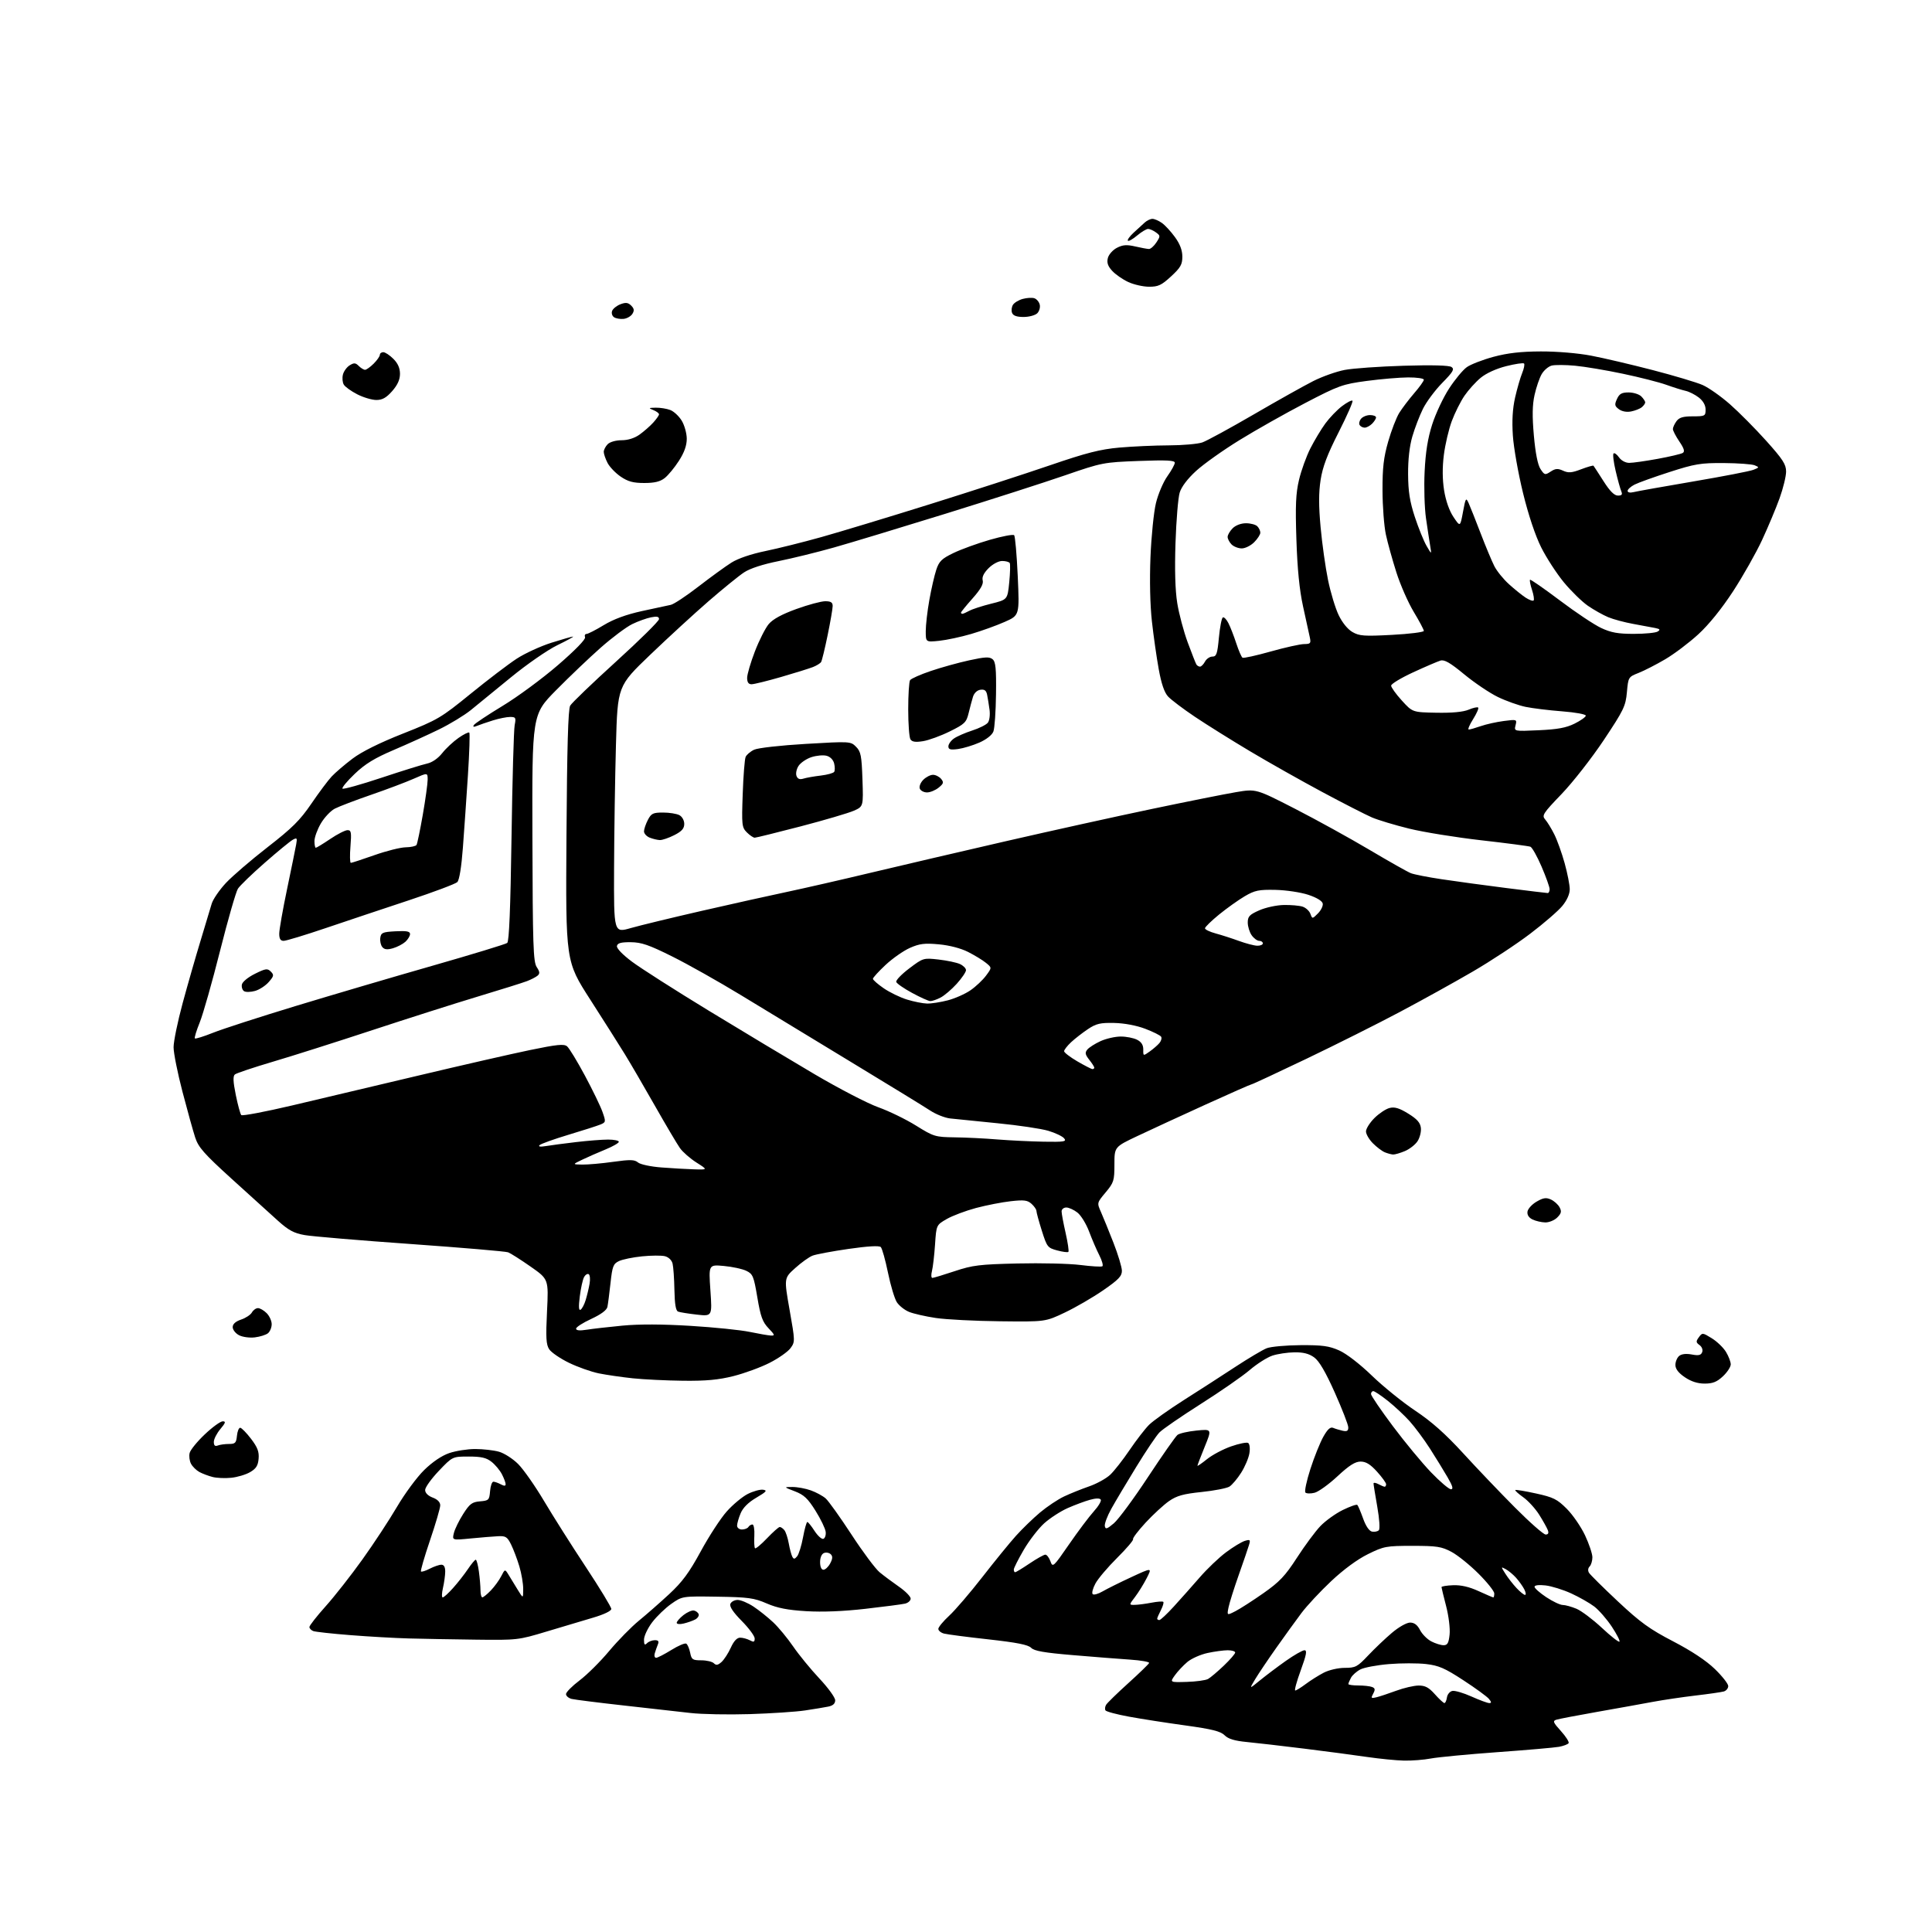 <?xml version="1.0" encoding="UTF-8" standalone="no"?>
<svg 
  version="1.1" 
  xmlns="http://www.w3.org/2000/svg" 
  xmlns:xlink="http://www.w3.org/1999/xlink" 
  xmlns:svg="http://www.w3.org/2000/svg"
  xmlns:rdf="http://www.w3.org/1999/02/22-rdf-syntax-ns#"
  xmlns:cc="http://creativecommons.org/ns#"
  xmlns:dc="http://purl.org/dc/elements/1.1/"
  viewBox="0 0 768 768"
  width="768"
  height="768"
>
<style>svg {background-color: white; }</style>"
<path stroke="none" fill="black" fill-rule="evenodd" d="M558.11,699.87C555.03,699.80 548.45,699.15 543.50,698.43C538.55,697.70 527.30,696.21 518.50,695.12C509.70,694.03 499.42,692.84 495.66,692.48C490.74,692.01 488.25,691.25 486.80,689.80C485.21,688.21 481.84,687.36 471.13,685.88C463.64,684.85 453.56,683.28 448.74,682.39C443.93,681.51 439.74,680.39 439.44,679.90C439.14,679.42 439.25,678.41 439.70,677.68C440.14,676.94 444.10,673.08 448.50,669.10C452.90,665.12 456.63,661.50 456.79,661.06C456.95,660.62 453.57,660.02 449.29,659.73C445.01,659.44 434.75,658.64 426.50,657.94C415.07,656.98 411.12,656.29 409.89,655.03C408.70,653.81 404.21,652.93 392.89,651.67C384.42,650.74 376.49,649.70 375.25,649.37C374.01,649.04 373.00,648.20 373.00,647.51C373.00,646.82 374.95,644.46 377.32,642.27C379.70,640.08 385.63,633.16 390.51,626.89C395.38,620.63 401.39,613.25 403.87,610.50C406.34,607.75 410.65,603.58 413.43,601.24C416.22,598.90 420.52,596.03 423.00,594.86C425.48,593.69 429.96,591.89 432.97,590.85C435.97,589.81 439.74,587.73 441.33,586.23C442.92,584.73 446.39,580.30 449.04,576.39C451.70,572.48 455.17,567.98 456.77,566.39C458.36,564.80 464.58,560.38 470.58,556.56C476.59,552.75 485.80,546.81 491.05,543.36C496.30,539.92 501.92,536.58 503.55,535.94C505.17,535.31 511.23,534.76 517.00,534.72C525.69,534.67 528.34,535.04 532.37,536.83C535.24,538.11 540.56,542.21 545.37,546.86C549.84,551.18 557.60,557.45 562.62,560.80C569.10,565.12 574.58,569.99 581.62,577.68C587.05,583.62 596.31,593.33 602.20,599.24C608.08,605.16 613.58,610.00 614.42,610.00C615.45,610.00 615.73,609.44 615.28,608.25C614.91,607.29 613.36,604.52 611.84,602.10C610.31,599.68 607.47,596.57 605.53,595.19C603.58,593.81 602.15,592.51 602.35,592.31C602.55,592.11 606.26,592.73 610.59,593.68C617.48,595.19 619.00,595.95 622.79,599.74C625.17,602.11 628.44,606.86 630.06,610.28C631.67,613.70 633.00,617.65 633.00,619.05C633.00,620.45 632.50,622.10 631.90,622.70C631.24,623.36 631.14,624.37 631.65,625.21C632.12,625.98 637.30,631.11 643.17,636.61C652.05,644.93 655.74,647.60 665.11,652.47C672.42,656.27 678.24,660.12 681.69,663.47C684.61,666.30 687.00,669.34 687.00,670.24C687.00,671.13 686.21,672.10 685.25,672.38C684.29,672.66 679.23,673.39 674.00,674.00C668.77,674.62 661.12,675.75 657.00,676.52C652.88,677.29 642.98,679.08 635.00,680.48C627.02,681.89 619.69,683.29 618.71,683.60C617.14,684.09 617.37,684.67 620.49,688.12C622.46,690.30 623.83,692.46 623.55,692.93C623.26,693.39 621.55,694.04 619.76,694.38C617.97,694.71 606.94,695.67 595.26,696.51C583.58,697.36 571.70,698.49 568.87,699.02C566.04,699.56 561.20,699.94 558.11,699.87zM298.00,681.39C289.48,681.65 278.90,681.45 274.50,680.94C270.10,680.42 258.18,679.08 248.00,677.96C237.82,676.83 228.49,675.65 227.25,675.35C226.01,675.04 225.00,674.17 225.00,673.42C225.00,672.68 227.43,670.23 230.39,667.99C233.36,665.75 238.65,660.50 242.14,656.32C245.64,652.14 250.94,646.73 253.92,644.29C256.90,641.86 262.34,637.09 266.01,633.69C271.24,628.84 273.96,625.15 278.59,616.63C281.84,610.65 286.47,603.54 288.89,600.83C291.30,598.12 295.05,595.00 297.21,593.89C299.38,592.79 302.13,592.02 303.33,592.19C305.13,592.45 304.67,592.99 300.66,595.35C297.47,597.22 295.34,599.34 294.41,601.56C293.63,603.42 293.00,605.63 293.00,606.47C293.00,607.32 293.86,608.00 294.94,608.00C296.01,608.00 297.16,607.55 297.50,607.00C297.84,606.45 298.56,606.00 299.11,606.00C299.65,606.00 299.99,608.02 299.86,610.48C299.73,612.95 299.85,615.19 300.13,615.46C300.41,615.74 302.56,613.95 304.91,611.48C307.26,609.02 309.53,607.00 309.97,607.00C310.40,607.00 311.22,607.56 311.79,608.25C312.36,608.94 313.14,611.30 313.54,613.50C313.93,615.70 314.57,618.09 314.95,618.81C315.52,619.87 315.88,619.84 316.87,618.66C317.54,617.85 318.60,614.45 319.22,611.10C319.84,607.74 320.61,605.01 320.93,605.01C321.24,605.02 322.54,606.62 323.80,608.58C325.07,610.53 326.64,611.94 327.30,611.71C327.96,611.47 328.38,610.22 328.22,608.92C328.07,607.63 326.25,603.86 324.18,600.55C321.12,595.66 319.58,594.21 315.96,592.82C311.50,591.11 311.50,591.11 315.00,591.10C316.93,591.09 320.22,591.70 322.32,592.45C324.42,593.20 327.07,594.64 328.22,595.65C329.37,596.67 333.98,603.13 338.48,610.01C342.97,616.90 348.01,623.65 349.67,625.01C351.33,626.38 354.78,628.95 357.34,630.73C359.90,632.51 362.00,634.63 362.00,635.46C362.00,636.29 360.99,637.19 359.75,637.47C358.51,637.76 351.43,638.68 344.00,639.53C335.29,640.53 326.95,640.86 320.50,640.47C313.07,640.02 309.03,639.23 304.80,637.40C299.75,635.21 297.48,634.90 285.15,634.71C271.21,634.50 271.21,634.50 266.89,637.53C264.51,639.19 261.09,642.49 259.28,644.85C257.48,647.22 256.00,650.34 256.00,651.78C256.00,653.82 256.27,654.13 257.20,653.20C257.86,652.54 259.26,652.00 260.31,652.00C261.73,652.00 262.03,652.44 261.49,653.75C261.10,654.71 260.55,656.29 260.27,657.25C259.99,658.21 260.24,659.00 260.82,659.00C261.39,659.00 264.11,657.60 266.86,655.90C269.61,654.19 272.28,653.05 272.80,653.38C273.32,653.70 274.01,655.32 274.35,656.98C274.89,659.71 275.32,660.00 278.77,660.00C280.88,660.00 283.13,660.53 283.78,661.18C284.68,662.08 285.39,661.95 286.84,660.65C287.87,659.71 289.53,657.15 290.51,654.97C291.70,652.35 292.95,651.00 294.22,651.00C295.27,651.00 297.00,651.47 298.07,652.04C299.64,652.88 300.00,652.74 300.00,651.32C300.00,650.35 297.69,647.22 294.86,644.36C291.45,640.91 289.93,638.63 290.33,637.58C290.66,636.71 291.97,636.00 293.24,636.00C294.50,636.00 297.33,637.19 299.52,638.64C301.71,640.08 305.23,642.90 307.35,644.89C309.46,646.87 313.04,651.20 315.30,654.50C317.56,657.80 322.24,663.52 325.70,667.21C329.17,670.90 332.00,674.80 332.00,675.88C332.00,677.22 331.12,678.02 329.25,678.40C327.74,678.71 323.57,679.40 320.00,679.93C316.43,680.47 306.52,681.12 298.00,681.39zM574.18,676.99C574.55,677.00 575.00,675.99 575.18,674.76C575.36,673.53 576.33,672.36 577.35,672.17C578.37,671.97 581.80,672.98 584.97,674.41C588.15,675.83 591.31,677.00 592.00,677.00C592.94,677.00 592.91,676.60 591.87,675.33C591.12,674.42 586.55,671.08 581.71,667.93C574.36,663.12 571.94,662.07 566.86,661.48C563.53,661.10 556.91,661.10 552.15,661.50C547.39,661.89 542.28,662.85 540.78,663.62C539.28,664.39 537.60,665.89 537.03,666.94C536.46,668.00 536.00,669.12 536.00,669.43C536.00,669.75 537.76,670.00 539.92,670.00C542.07,670.00 544.54,670.27 545.40,670.60C546.64,671.08 546.74,671.62 545.87,673.24C544.89,675.07 545.02,675.22 547.14,674.70C548.44,674.39 551.98,673.21 555.00,672.10C558.02,670.98 562.03,670.05 563.89,670.03C566.53,670.01 567.97,670.78 570.39,673.49C572.10,675.42 573.81,676.99 574.18,676.99zM514.88,672.00C515.28,672.00 517.16,670.84 519.06,669.42C520.95,668.00 524.17,665.98 526.21,664.92C528.31,663.84 531.94,663.00 534.56,663.00C538.82,663.00 539.58,662.60 543.85,658.08C546.41,655.37 550.66,651.32 553.31,649.08C556.04,646.76 559.17,645.00 560.54,645.00C562.20,645.00 563.43,645.92 564.49,647.98C565.34,649.62 567.35,651.65 568.97,652.48C570.58,653.32 572.78,654.00 573.85,654.00C575.40,654.00 575.88,653.14 576.24,649.75C576.49,647.38 575.88,642.41 574.87,638.50C573.87,634.65 573.04,631.24 573.02,630.91C573.01,630.59 575.08,630.25 577.63,630.15C580.75,630.03 584.05,630.79 587.75,632.49C590.77,633.87 593.41,635.00 593.62,635.00C593.83,635.00 594.00,634.28 594.00,633.41C594.00,632.53 591.18,628.99 587.73,625.55C584.28,622.10 579.44,618.20 576.98,616.89C573.04,614.79 571.17,614.50 561.48,614.50C551.05,614.50 550.12,614.67 543.77,617.80C539.60,619.85 534.09,623.90 529.19,628.51C524.85,632.59 519.52,638.30 517.34,641.21C515.16,644.12 510.67,650.33 507.37,655.00C504.07,659.67 500.28,665.30 498.96,667.50C496.55,671.50 496.55,671.50 500.82,668.00C503.17,666.08 507.80,662.59 511.11,660.25C514.42,657.91 517.77,656.00 518.55,656.00C519.66,656.00 519.33,657.77 517.06,664.00C515.45,668.40 514.47,672.00 514.88,672.00zM471.76,668.58C475.47,668.47 479.27,667.95 480.22,667.42C481.17,666.89 483.98,664.51 486.47,662.14C488.96,659.76 491.00,657.41 491.00,656.91C491.00,656.41 489.67,656.00 488.05,656.00C486.43,656.00 482.81,656.49 480.02,657.09C477.23,657.69 473.61,659.30 471.98,660.67C470.36,662.04 468.12,664.42 467.02,665.97C465.02,668.78 465.02,668.78 471.76,668.58zM643.76,652.58C644.06,652.28 642.68,649.59 640.70,646.60C638.72,643.62 635.59,640.03 633.76,638.63C631.92,637.23 627.78,634.87 624.56,633.40C621.35,631.93 616.75,630.50 614.36,630.23C611.70,629.93 610.00,630.14 610.00,630.78C610.00,631.35 612.10,633.20 614.67,634.91C617.24,636.61 620.18,638.00 621.20,638.00C622.23,638.00 624.68,638.68 626.66,639.50C628.63,640.33 633.16,643.73 636.73,647.06C640.29,650.40 643.45,652.88 643.76,652.58zM189.19,651.79C180.01,651.68 168.00,651.46 162.50,651.31C157.00,651.16 146.55,650.57 139.27,649.99C131.99,649.42 125.35,648.69 124.52,648.37C123.68,648.05 123.00,647.32 123.00,646.76C123.00,646.19 125.90,642.48 129.46,638.51C133.01,634.55 139.58,626.18 144.06,619.91C148.55,613.65 154.73,604.24 157.80,599.01C160.87,593.78 165.73,587.19 168.61,584.37C171.92,581.13 175.59,578.65 178.60,577.62C181.22,576.73 185.86,576.00 188.93,576.01C191.99,576.01 196.22,576.49 198.31,577.07C200.41,577.65 203.86,579.86 205.97,581.97C208.09,584.09 212.72,590.70 216.26,596.66C219.80,602.62 227.26,614.42 232.85,622.87C238.43,631.32 243.00,638.84 243.00,639.58C243.00,640.38 240.07,641.78 235.75,643.05C231.76,644.23 223.41,646.72 217.19,648.59C206.09,651.94 205.58,652.00 189.19,651.79zM271.75,645.38C270.22,645.75 269.00,645.62 269.00,645.09C269.00,644.57 270.21,643.20 271.68,642.03C273.16,640.87 275.03,640.05 275.85,640.21C276.67,640.37 277.51,641.03 277.73,641.68C277.94,642.33 277.31,643.28 276.31,643.79C275.31,644.31 273.26,645.02 271.75,645.38zM460.85,644.00C461.33,644.00 463.91,641.58 466.60,638.63C469.30,635.68 473.92,630.47 476.88,627.07C479.83,623.66 484.56,619.15 487.38,617.05C490.19,614.95 493.56,612.91 494.85,612.52C496.95,611.88 497.13,612.05 496.50,614.15C496.12,615.44 494.28,620.82 492.41,626.10C490.54,631.39 488.72,637.17 488.36,638.96C487.71,642.20 487.71,642.20 491.10,640.47C492.97,639.51 497.97,636.30 502.22,633.32C508.65,628.81 510.87,626.47 515.57,619.20C518.66,614.42 522.84,608.78 524.85,606.67C526.86,604.57 530.86,601.68 533.75,600.26C536.64,598.84 539.26,597.92 539.56,598.23C539.87,598.54 540.90,600.97 541.86,603.64C542.93,606.65 544.28,608.62 545.40,608.84C546.40,609.03 547.61,608.79 548.10,608.30C548.61,607.79 548.35,603.86 547.49,598.96C546.67,594.31 546.00,590.15 546.00,589.71C546.00,589.28 546.87,589.40 547.93,589.96C549.00,590.53 550.12,591.00 550.43,591.00C550.75,591.00 551.00,590.55 551.00,590.00C551.00,589.45 549.37,587.20 547.38,585.00C544.74,582.08 542.98,581.00 540.86,581.00C538.70,581.00 536.34,582.50 531.67,586.84C528.21,590.06 524.11,593.01 522.55,593.40C520.99,593.79 519.36,593.75 518.92,593.31C518.49,592.86 519.39,588.64 520.91,583.92C522.43,579.21 524.74,573.46 526.04,571.14C527.73,568.13 528.84,567.13 529.95,567.60C530.80,567.96 532.51,568.48 533.75,568.75C535.46,569.12 535.99,568.79 535.96,567.37C535.94,566.34 533.53,560.14 530.61,553.59C526.92,545.34 524.40,541.04 522.41,539.59C520.36,538.10 518.11,537.52 514.52,537.57C511.76,537.61 507.81,538.20 505.74,538.90C503.66,539.60 499.61,542.18 496.74,544.64C493.86,547.10 485.10,553.17 477.28,558.13C469.46,563.10 462.07,568.18 460.87,569.44C459.66,570.69 455.52,576.84 451.68,583.11C447.84,589.37 443.38,596.86 441.77,599.75C440.17,602.63 439.00,605.74 439.18,606.65C439.45,608.02 440.04,607.84 442.77,605.54C444.57,604.02 450.69,595.74 456.35,587.14C462.02,578.54 467.30,571.00 468.08,570.39C468.86,569.78 472.26,569.00 475.63,568.67C481.76,568.06 481.76,568.06 478.88,575.13C477.30,579.02 476.00,582.41 476.00,582.65C476.00,582.89 477.71,581.72 479.80,580.04C481.89,578.36 486.18,576.08 489.35,574.97C492.51,573.86 495.58,573.24 496.16,573.60C496.76,573.97 496.98,575.74 496.66,577.69C496.36,579.58 494.88,583.06 493.38,585.43C491.89,587.79 489.79,590.27 488.73,590.94C487.67,591.60 482.70,592.57 477.68,593.09C470.41,593.84 467.79,594.57 464.73,596.69C462.62,598.15 458.44,602.00 455.43,605.24C452.43,608.49 450.17,611.46 450.41,611.85C450.65,612.24 447.80,615.58 444.08,619.28C440.35,622.98 436.47,627.57 435.45,629.47C434.42,631.37 433.93,633.27 434.36,633.69C434.78,634.12 436.56,633.62 438.31,632.60C440.07,631.58 445.21,629.02 449.75,626.92C457.99,623.10 457.99,623.10 455.85,627.30C454.67,629.61 452.60,632.96 451.24,634.75C448.76,638.00 448.76,638.00 451.13,637.96C452.43,637.93 455.40,637.55 457.72,637.10C460.05,636.65 462.16,636.50 462.43,636.77C462.70,637.03 462.26,638.52 461.46,640.08C460.66,641.63 460.00,643.15 460.00,643.45C460.00,643.75 460.38,644.00 460.85,644.00zM175.99,635.00C176.42,635.00 178.28,633.31 180.13,631.23C181.99,629.16 184.62,625.79 186.00,623.74C187.38,621.69 188.78,620.01 189.11,620.01C189.45,620.00 190.01,622.09 190.36,624.64C190.71,627.19 191.00,630.57 191.00,632.14C191.00,633.71 191.34,634.99 191.75,634.97C192.16,634.96 193.68,633.72 195.12,632.22C196.56,630.73 198.41,628.19 199.23,626.58C200.73,623.66 200.73,623.66 202.21,626.08C203.03,627.41 204.65,630.08 205.83,632.00C207.97,635.50 207.97,635.50 207.98,631.65C207.99,629.54 207.30,625.49 206.45,622.65C205.60,619.82 204.13,615.92 203.18,614.00C201.67,610.93 201.03,610.52 197.98,610.67C196.07,610.76 191.17,611.17 187.11,611.56C179.71,612.29 179.71,612.29 180.43,609.39C180.82,607.80 182.49,604.39 184.14,601.81C186.71,597.78 187.66,597.07 190.82,596.81C194.29,596.52 194.52,596.28 194.81,592.75C194.98,590.69 195.57,589.00 196.13,589.00C196.68,589.00 198.00,589.47 199.07,590.04C200.43,590.76 201.00,590.75 201.00,589.99C201.00,589.39 200.33,587.61 199.52,586.04C198.71,584.46 196.85,582.24 195.39,581.09C193.32,579.46 191.31,579.00 186.30,579.00C179.87,579.00 179.87,579.00 174.44,584.70C171.45,587.84 169.00,591.25 169.00,592.29C169.00,593.46 170.13,594.60 172.00,595.31C173.93,596.03 175.00,597.14 175.00,598.40C175.00,599.48 173.17,605.73 170.94,612.29C168.71,618.85 167.09,624.43 167.35,624.68C167.60,624.94 169.18,624.44 170.86,623.57C172.53,622.71 174.60,622.00 175.45,622.00C176.48,622.00 176.99,622.92 176.98,624.75C176.96,626.26 176.56,629.19 176.08,631.25C175.60,633.31 175.56,635.00 175.99,635.00zM606.22,634.00C606.69,634.00 606.55,632.99 605.91,631.75C605.27,630.51 603.79,628.45 602.63,627.16C601.46,625.87 599.62,624.34 598.54,623.76C596.61,622.72 596.60,622.75 598.42,625.60C599.43,627.20 601.41,629.74 602.82,631.25C604.22,632.76 605.76,634.00 606.22,634.00zM403.54,625.00C403.84,625.00 406.42,623.42 409.28,621.50C412.13,619.58 414.95,618.00 415.54,618.00C416.13,618.00 417.04,619.19 417.56,620.63C418.47,623.19 418.70,622.98 424.98,613.88C428.54,608.72 432.97,602.83 434.81,600.79C436.66,598.75 437.90,596.65 437.57,596.12C437.20,595.52 435.62,595.54 433.29,596.19C431.25,596.75 427.26,598.24 424.42,599.49C421.58,600.75 417.37,603.48 415.07,605.55C412.78,607.63 409.12,612.37 406.95,616.09C404.78,619.81 403.00,623.33 403.00,623.92C403.00,624.52 403.24,625.00 403.54,625.00zM327.33,624.00C328.06,624.00 329.27,622.87 330.01,621.48C331.00,619.63 331.06,618.66 330.25,617.85C329.64,617.24 328.43,617.01 327.57,617.34C326.62,617.70 326.00,619.14 326.00,620.97C326.00,622.83 326.52,624.00 327.33,624.00zM576.76,592.00C577.82,592.00 577.47,590.76 575.44,587.25C573.93,584.64 570.77,579.50 568.43,575.84C566.08,572.18 562.43,567.26 560.33,564.93C558.22,562.59 554.32,558.95 551.66,556.84C549.00,554.73 546.41,553.00 545.91,553.00C545.41,553.00 545.00,553.52 545.00,554.16C545.00,554.80 548.91,560.54 553.68,566.91C558.45,573.29 565.28,581.54 568.84,585.25C572.41,588.96 575.97,592.00 576.76,592.00zM91.91,587.44C89.49,587.69 86.15,587.55 84.50,587.12C82.85,586.70 80.50,585.81 79.27,585.15C78.05,584.49 76.55,583.02 75.94,581.88C75.33,580.75 75.08,578.81 75.39,577.57C75.70,576.34 78.41,573.01 81.42,570.17C84.42,567.32 87.62,565.00 88.53,565.00C89.86,565.00 89.67,565.60 87.59,568.08C86.17,569.77 85.00,572.07 85.00,573.18C85.00,574.62 85.46,575.04 86.58,574.61C87.45,574.27 89.45,574.00 91.02,574.00C93.51,574.00 93.91,573.58 94.19,570.75C94.36,568.96 94.95,567.53 95.50,567.56C96.04,567.60 97.98,569.57 99.80,571.96C102.37,575.33 103.04,577.08 102.80,579.85C102.57,582.60 101.81,583.81 99.41,585.20C97.72,586.19 94.34,587.20 91.91,587.44zM677.63,550.00C674.82,550.00 672.25,549.17 669.73,547.46C667.21,545.75 666.00,544.17 666.00,542.59C666.00,541.30 666.67,539.69 667.49,539.01C668.44,538.22 670.26,538.01 672.50,538.43C675.22,538.95 676.17,538.73 676.64,537.50C676.99,536.58 676.55,535.39 675.59,534.69C674.15,533.64 674.11,533.23 675.33,531.57C676.69,529.71 676.81,529.72 680.46,531.98C682.52,533.25 685.06,535.69 686.10,537.40C687.14,539.10 687.99,541.33 688.00,542.35C688.00,543.37 686.60,545.50 684.89,547.10C682.50,549.34 680.84,550.00 677.63,550.00zM271.59,548.87C264.94,548.79 255.92,548.36 251.55,547.90C247.18,547.44 241.11,546.55 238.05,545.94C235.00,545.32 229.64,543.42 226.15,541.72C222.66,540.02 219.13,537.60 218.31,536.35C217.09,534.49 216.93,531.72 217.45,521.28C218.08,508.50 218.08,508.50 210.93,503.50C207.00,500.75 202.97,498.19 201.98,497.81C200.98,497.44 183.60,495.96 163.34,494.52C143.08,493.09 124.09,491.49 121.14,490.97C116.85,490.22 114.73,489.08 110.48,485.26C107.56,482.64 99.30,475.16 92.13,468.64C81.07,458.59 78.86,456.08 77.58,452.14C76.75,449.59 74.48,441.43 72.54,434.00C70.60,426.57 69.00,418.61 69.00,416.29C69.00,413.98 70.62,406.10 72.60,398.79C74.58,391.48 77.78,380.32 79.71,374.00C81.63,367.68 83.63,361.05 84.14,359.28C84.66,357.50 87.20,353.79 89.79,351.01C92.38,348.24 99.86,341.82 106.40,336.74C116.16,329.16 119.28,326.06 123.75,319.50C126.74,315.10 130.39,310.22 131.85,308.66C133.31,307.10 137.04,303.91 140.15,301.56C143.81,298.80 150.87,295.29 160.24,291.59C174.01,286.14 175.26,285.40 187.09,275.78C193.92,270.22 202.16,263.95 205.42,261.83C208.68,259.71 214.89,256.86 219.22,255.49C223.56,254.12 227.42,253.02 227.80,253.05C228.19,253.07 225.35,254.63 221.50,256.50C217.65,258.38 209.39,264.09 203.15,269.21C196.91,274.32 189.71,280.20 187.15,282.28C184.59,284.35 178.90,287.81 174.50,289.96C170.10,292.11 162.00,295.79 156.50,298.13C148.92,301.36 145.17,303.65 141.01,307.62C137.99,310.50 135.81,313.14 136.15,313.49C136.50,313.83 143.47,311.89 151.64,309.17C159.81,306.45 167.97,303.92 169.78,303.53C171.78,303.10 174.11,301.49 175.78,299.39C177.27,297.50 180.20,294.77 182.27,293.33C184.34,291.88 186.27,290.93 186.55,291.22C186.84,291.50 186.59,299.11 186.01,308.12C185.42,317.13 184.53,330.09 184.01,336.92C183.44,344.60 182.59,349.84 181.79,350.64C181.08,351.35 172.40,354.61 162.50,357.89C152.60,361.17 137.75,366.13 129.51,368.92C121.26,371.72 113.72,374.00 112.76,374.00C111.49,374.00 111.00,373.20 111.00,371.16C111.00,369.59 112.40,361.60 114.12,353.41C115.83,345.21 117.46,337.22 117.74,335.65C118.20,333.10 118.06,332.90 116.38,333.82C115.35,334.39 110.34,338.50 105.26,342.95C100.18,347.40 95.37,352.05 94.58,353.27C93.79,354.50 90.59,365.62 87.47,378.00C84.35,390.38 80.72,403.16 79.40,406.42C78.08,409.67 77.21,412.54 77.46,412.79C77.71,413.04 80.95,412.03 84.66,410.55C88.36,409.06 103.12,404.29 117.45,399.93C131.78,395.58 156.32,388.35 172.00,383.87C187.68,379.38 201.00,375.32 201.62,374.84C202.39,374.24 202.92,361.31 203.34,332.74C203.67,310.06 204.23,290.04 204.59,288.25C205.17,285.29 205.01,285.00 202.77,285.00C201.42,285.00 198.33,285.62 195.91,286.38C193.48,287.14 190.64,288.12 189.59,288.55C188.27,289.09 187.89,288.99 188.37,288.21C188.75,287.60 193.89,284.18 199.78,280.61C205.68,277.05 215.58,269.75 221.79,264.39C228.57,258.54 232.88,254.12 232.57,253.32C232.29,252.60 232.55,252.00 233.15,252.00C233.75,252.00 236.83,250.42 240.01,248.49C243.89,246.14 248.84,244.31 255.14,242.92C260.29,241.79 265.46,240.67 266.64,240.44C267.82,240.21 272.77,236.94 277.64,233.17C282.51,229.41 288.42,225.12 290.77,223.64C293.39,221.99 298.62,220.21 304.27,219.05C309.35,218.00 319.35,215.51 326.50,213.50C333.65,211.50 353.00,205.64 369.50,200.48C386.00,195.32 407.59,188.32 417.47,184.93C431.89,179.99 437.31,178.61 444.97,177.92C450.21,177.46 459.05,177.06 464.60,177.04C470.16,177.02 476.17,176.49 477.95,175.87C479.74,175.24 488.92,170.24 498.35,164.76C507.78,159.27 518.45,153.30 522.05,151.48C525.65,149.66 531.28,147.67 534.55,147.05C537.82,146.42 548.38,145.68 558.00,145.39C569.28,145.05 576.03,145.23 577.00,145.89C578.25,146.75 577.63,147.82 573.31,152.21C570.46,155.12 567.01,159.75 565.65,162.50C564.29,165.25 562.39,170.20 561.43,173.50C560.30,177.36 559.70,182.71 559.74,188.50C559.78,195.40 560.41,199.37 562.42,205.50C563.87,209.90 565.96,215.07 567.08,217.00C569.11,220.50 569.11,220.50 568.52,217.00C568.19,215.07 567.45,210.12 566.85,206.00C566.26,201.88 566.01,193.55 566.31,187.50C566.68,179.72 567.56,174.22 569.32,168.72C570.69,164.44 573.71,158.01 576.04,154.44C578.37,150.86 581.53,147.04 583.08,145.95C584.62,144.85 589.40,143.00 593.69,141.84C599.33,140.33 604.56,139.73 612.50,139.70C618.91,139.68 627.26,140.38 632.50,141.38C637.45,142.32 648.48,144.91 657.00,147.12C665.52,149.34 674.44,152.00 676.82,153.05C679.19,154.09 684.06,157.52 687.64,160.66C691.22,163.81 697.72,170.35 702.08,175.21C708.71,182.60 710.00,184.59 710.00,187.46C710.00,189.34 708.83,194.12 707.41,198.07C705.98,202.03 702.85,209.50 700.45,214.67C698.05,219.83 692.86,229.01 688.92,235.06C684.39,241.99 679.30,248.30 675.12,252.13C671.48,255.47 665.58,259.93 662.00,262.04C658.42,264.14 653.65,266.60 651.38,267.49C647.31,269.10 647.26,269.17 646.72,275.16C646.22,280.71 645.45,282.29 637.52,294.20C632.76,301.34 625.23,310.97 620.79,315.60C613.35,323.34 612.83,324.16 614.24,325.76C615.08,326.72 616.71,329.37 617.85,331.65C619.00,333.93 620.85,339.09 621.97,343.13C623.09,347.16 624.00,351.83 624.00,353.50C624.00,355.40 622.88,357.90 621.04,360.13C619.42,362.11 613.68,367.07 608.29,371.16C602.91,375.26 592.62,382.04 585.42,386.23C578.23,390.42 565.18,397.65 556.42,402.29C547.67,406.94 530.98,415.30 519.35,420.87C507.71,426.44 497.92,431.00 497.60,431.00C497.27,431.00 489.01,434.64 479.25,439.08C469.49,443.52 457.34,449.13 452.25,451.54C443.00,455.91 443.00,455.91 443.00,462.86C443.00,469.33 442.76,470.10 439.52,473.98C436.03,478.15 436.03,478.15 437.66,481.82C438.56,483.85 440.78,489.32 442.61,494.00C444.44,498.68 445.95,503.68 445.97,505.13C445.99,507.28 444.66,508.68 438.55,512.90C434.45,515.73 427.60,519.71 423.32,521.74C415.55,525.44 415.55,525.44 397.53,525.23C387.61,525.12 376.12,524.53 372.00,523.92C367.88,523.30 363.07,522.21 361.33,521.48C359.58,520.76 357.42,519.04 356.52,517.67C355.62,516.29 354.03,511.01 352.99,505.93C351.94,500.85 350.66,496.26 350.13,495.73C349.50,495.10 344.95,495.36 337.33,496.46C330.82,497.40 324.38,498.60 323.00,499.14C321.62,499.67 318.51,501.90 316.08,504.10C311.65,508.08 311.65,508.08 313.88,520.73C316.08,533.17 316.08,533.41 314.22,535.94C313.18,537.35 309.44,539.97 305.91,541.76C302.39,543.55 295.94,545.91 291.59,547.01C285.63,548.51 280.70,548.97 271.59,548.87zM101.29,531.63C99.19,531.88 96.38,531.49 95.00,530.76C93.62,530.03 92.50,528.59 92.50,527.56C92.50,526.32 93.64,525.30 95.84,524.55C97.68,523.94 99.61,522.66 100.14,521.71C100.67,520.77 101.75,520.00 102.55,520.00C103.35,520.00 104.90,520.90 106.00,522.00C107.10,523.10 108.00,525.07 108.00,526.38C108.00,527.69 107.34,529.30 106.54,529.97C105.74,530.63 103.37,531.38 101.29,531.63zM306.44,530.90C308.12,530.99 308.00,530.61 305.50,528.00C303.12,525.51 302.34,523.38 301.06,515.76C299.62,507.26 299.27,506.42 296.65,505.16C295.08,504.41 291.07,503.54 287.74,503.24C281.69,502.69 281.69,502.69 282.40,512.98C283.11,523.27 283.11,523.27 276.99,522.58C273.62,522.20 270.27,521.66 269.55,521.38C268.64,521.03 268.20,518.43 268.09,512.75C268.01,508.28 267.68,503.58 267.36,502.30C267.02,500.93 265.77,499.73 264.31,499.36C262.95,499.02 258.85,499.05 255.20,499.42C251.55,499.79 247.42,500.64 246.03,501.31C243.79,502.38 243.41,503.36 242.69,510.01C242.24,514.13 241.69,518.40 241.46,519.50C241.20,520.79 238.93,522.48 235.03,524.29C231.71,525.82 229.00,527.56 229.00,528.16C229.00,528.89 230.42,529.03 233.18,528.59C235.48,528.22 241.89,527.49 247.43,526.96C254.07,526.33 263.29,526.36 274.50,527.05C283.85,527.62 294.43,528.70 298.00,529.45C301.57,530.19 305.37,530.85 306.44,530.90zM230.79,520.63C231.38,520.27 232.30,518.52 232.83,516.74C233.37,514.96 234.07,512.05 234.37,510.29C234.68,508.52 234.52,506.82 234.02,506.51C233.51,506.20 232.67,506.74 232.15,507.72C231.63,508.70 230.87,512.15 230.47,515.39C229.96,519.46 230.06,521.08 230.79,520.63zM370.63,507.99C371.11,507.98 375.10,506.78 379.50,505.31C386.61,502.94 389.39,502.60 404.50,502.25C413.85,502.03 425.08,502.30 429.46,502.85C433.84,503.41 437.77,503.64 438.20,503.37C438.63,503.11 438.09,501.14 437.00,498.99C435.90,496.85 434.08,492.61 432.94,489.57C431.80,486.53 429.72,483.14 428.30,482.02C426.89,480.91 424.89,480.00 423.87,480.00C422.84,480.00 422.00,480.70 422.00,481.55C422.00,482.41 422.72,486.26 423.60,490.12C424.47,493.98 424.97,497.36 424.70,497.64C424.42,497.91 422.42,497.65 420.24,497.06C416.46,496.05 416.18,495.69 414.14,489.22C412.96,485.49 412.00,481.96 412.00,481.38C412.00,480.79 411.13,479.52 410.06,478.55C408.43,477.08 407.08,476.91 401.81,477.50C398.34,477.88 392.12,479.10 388.00,480.19C383.88,481.29 378.64,483.26 376.36,484.57C372.21,486.96 372.21,486.96 371.69,494.73C371.40,499.00 370.85,503.74 370.47,505.25C370.08,506.76 370.16,507.99 370.63,507.99zM614.25,485.93C612.74,485.90 610.47,485.37 609.20,484.76C607.72,484.04 607.01,482.94 607.20,481.63C607.37,480.51 608.99,478.73 610.82,477.67C613.47,476.13 614.61,475.96 616.50,476.82C617.81,477.41 619.36,478.81 619.96,479.93C620.83,481.56 620.65,482.35 619.02,483.98C617.91,485.09 615.76,485.97 614.25,485.93zM275.95,464.83C281.39,465.00 281.39,465.00 276.85,462.12C274.35,460.53 271.39,457.95 270.28,456.37C269.17,454.79 264.67,447.20 260.30,439.50C255.92,431.80 250.55,422.57 248.35,419.00C246.16,415.43 239.97,405.67 234.61,397.32C224.85,382.14 224.85,382.14 225.18,332.32C225.41,296.92 225.84,281.92 226.66,280.50C227.30,279.40 235.50,271.52 244.88,263.00C254.27,254.47 261.96,246.88 261.97,246.12C261.99,245.11 261.16,244.92 258.77,245.40C257.00,245.75 253.64,246.96 251.32,248.09C248.99,249.22 243.35,253.43 238.79,257.46C234.23,261.49 226.22,269.12 221.00,274.42C211.50,284.05 211.50,284.05 211.64,333.03C211.76,375.74 211.98,382.32 213.35,384.42C214.60,386.31 214.66,387.03 213.68,387.85C213.00,388.42 211.10,389.40 209.47,390.02C207.84,390.65 199.07,393.40 190.00,396.13C180.93,398.86 162.03,404.88 148.00,409.50C133.97,414.12 116.20,419.77 108.50,422.04C100.80,424.32 94.00,426.60 93.38,427.10C92.56,427.78 92.66,429.96 93.73,435.26C94.54,439.24 95.52,442.84 95.91,443.26C96.30,443.68 105.37,441.96 116.06,439.45C126.75,436.94 149.45,431.57 166.50,427.51C183.55,423.46 203.44,418.91 210.70,417.41C221.48,415.18 224.19,414.91 225.43,415.94C226.27,416.64 229.45,421.86 232.50,427.55C235.55,433.24 238.70,439.73 239.49,441.98C240.88,445.92 240.85,446.11 238.72,447.00C237.50,447.51 231.78,449.35 226.00,451.08C220.22,452.82 215.05,454.67 214.50,455.20C213.86,455.81 214.75,455.95 217.00,455.58C218.93,455.26 224.31,454.55 228.97,454.00C233.63,453.45 239.37,453.00 241.72,453.00C244.08,453.00 246.00,453.39 246.00,453.88C246.00,454.36 243.64,455.72 240.75,456.91C237.86,458.09 233.70,459.92 231.50,460.97C227.50,462.88 227.50,462.88 231.50,462.94C233.70,462.97 239.20,462.49 243.72,461.85C250.53,460.90 252.23,460.94 253.62,462.10C254.55,462.88 258.68,463.76 262.90,464.08C267.08,464.41 272.95,464.74 275.95,464.83zM553.78,458.94C553.08,458.90 551.60,458.51 550.50,458.06C549.40,457.61 547.26,456.00 545.75,454.48C544.24,452.97 543.00,450.84 543.00,449.76C543.00,448.68 544.50,446.30 546.34,444.46C548.18,442.62 550.90,440.81 552.38,440.44C554.41,439.93 556.25,440.49 559.79,442.67C563.30,444.83 564.58,446.28 564.82,448.35C565.00,449.88 564.40,452.26 563.49,453.65C562.59,455.03 560.32,456.80 558.45,457.58C556.59,458.36 554.49,458.97 553.78,458.94zM414.87,453.84C423.09,453.98 424.09,453.82 423.00,452.50C422.32,451.68 419.48,450.33 416.69,449.50C413.90,448.67 404.84,447.32 396.56,446.51C388.28,445.69 379.78,444.83 377.68,444.60C375.58,444.36 372.00,442.94 369.72,441.43C367.45,439.93 353.19,431.19 338.04,422.01C322.89,412.83 303.30,400.93 294.51,395.57C285.71,390.22 273.43,383.30 267.21,380.21C257.96,375.60 254.96,374.57 250.73,374.54C246.85,374.51 245.48,374.89 245.24,376.04C245.06,376.97 247.44,379.45 251.22,382.28C254.67,384.87 268.40,393.63 281.72,401.75C295.04,409.86 313.94,421.21 323.72,426.97C333.50,432.73 344.94,438.66 349.14,440.15C353.34,441.65 360.08,444.92 364.11,447.43C371.16,451.82 371.76,452.00 379.47,452.11C383.89,452.16 391.55,452.54 396.50,452.95C401.45,453.35 409.72,453.75 414.87,453.84zM434.25,424.98C434.66,424.99 435.00,424.73 435.00,424.41C435.00,424.08 434.10,422.67 432.99,421.27C431.35,419.18 431.22,418.44 432.24,417.20C432.94,416.37 435.30,414.86 437.50,413.86C439.70,412.86 443.30,412.04 445.50,412.04C447.70,412.03 450.62,412.61 452.00,413.31C453.72,414.19 454.49,415.41 454.47,417.21C454.43,419.83 454.43,419.83 457.06,417.96C458.50,416.93 460.24,415.42 460.92,414.59C461.61,413.76 461.90,412.65 461.57,412.11C461.23,411.57 458.38,410.15 455.23,408.95C451.73,407.63 446.94,406.73 442.93,406.64C437.36,406.52 435.75,406.90 432.43,409.12C430.27,410.57 427.26,412.91 425.75,414.32C424.24,415.74 423.00,417.34 423.00,417.87C423.00,418.40 425.36,420.21 428.25,421.90C431.14,423.58 433.84,424.97 434.25,424.98zM368.53,398.93C370.20,398.97 373.90,398.39 376.76,397.65C379.61,396.91 383.68,395.11 385.80,393.64C387.91,392.18 390.69,389.56 391.97,387.82C394.31,384.67 394.31,384.67 391.91,382.73C390.60,381.66 387.40,379.72 384.82,378.41C381.97,376.96 377.40,375.77 373.24,375.39C367.54,374.86 365.57,375.10 361.71,376.80C359.16,377.93 354.80,380.98 352.03,383.57C349.26,386.16 347.00,388.64 347.00,389.09C347.00,389.54 348.94,391.24 351.30,392.86C353.67,394.49 357.83,396.51 360.55,397.34C363.27,398.18 366.86,398.89 368.53,398.93zM369.80,397.95C369.08,397.93 365.83,396.47 362.58,394.70C359.32,392.94 356.48,390.97 356.27,390.33C356.06,389.68 358.39,387.26 361.45,384.95C366.96,380.79 367.09,380.75 373.09,381.43C376.43,381.81 380.25,382.61 381.58,383.22C382.91,383.83 384.00,384.92 384.00,385.66C384.00,386.39 382.35,388.82 380.33,391.06C378.30,393.30 375.40,395.78 373.87,396.56C372.35,397.35 370.51,397.98 369.80,397.95zM101.38,393.91C99.67,394.39 97.71,394.44 97.04,394.02C96.36,393.60 95.96,392.41 96.15,391.38C96.35,390.31 98.58,388.47 101.32,387.11C105.61,384.98 106.31,384.88 107.65,386.22C108.98,387.55 108.89,388.01 106.82,390.38C105.55,391.84 103.10,393.43 101.38,393.91zM156.19,376.95C153.93,377.59 152.80,377.47 151.98,376.47C151.35,375.72 150.99,374.07 151.17,372.81C151.47,370.75 152.11,370.47 157.25,370.20C161.65,369.97 163.00,370.23 163.00,371.30C163.00,372.06 162.16,373.45 161.14,374.38C160.11,375.30 157.89,376.46 156.19,376.95zM499.75,375.94C500.99,375.97 502.00,375.55 502.00,375.00C502.00,374.45 501.35,374.00 500.56,374.00C499.76,374.00 498.41,373.00 497.56,371.78C496.70,370.56 496.00,368.28 496.00,366.72C496.00,364.32 496.69,363.58 500.57,361.87C503.09,360.75 507.47,359.80 510.32,359.75C513.17,359.69 516.54,359.99 517.81,360.41C519.09,360.83 520.48,362.11 520.90,363.25C521.67,365.33 521.67,365.33 523.90,363.10C525.12,361.88 525.98,360.12 525.81,359.19C525.61,358.15 523.42,356.81 520.07,355.70C517.07,354.71 511.25,353.83 507.03,353.74C500.39,353.60 498.80,353.93 494.84,356.25C492.33,357.72 487.75,360.99 484.64,363.51C481.54,366.04 479.00,368.52 479.00,369.01C479.00,369.51 480.91,370.43 483.25,371.06C485.59,371.69 489.75,373.03 492.50,374.04C495.25,375.04 498.51,375.90 499.75,375.94zM250.75,368.92C254.46,367.86 267.18,364.78 279.00,362.07C290.82,359.36 306.12,355.96 313.00,354.51C319.88,353.05 334.73,349.66 346.00,346.96C357.27,344.27 381.35,338.65 399.50,334.47C417.65,330.30 443.98,324.48 458.00,321.55C472.02,318.61 487.06,315.61 491.40,314.88C499.30,313.56 499.30,313.56 514.77,321.49C523.27,325.85 536.59,333.20 544.37,337.81C552.14,342.42 559.56,346.61 560.85,347.11C562.15,347.62 567.65,348.70 573.09,349.51C578.53,350.33 590.07,351.90 598.74,353.00C607.41,354.10 614.84,355.00 615.25,355.00C615.66,355.00 616.00,354.31 616.00,353.47C616.00,352.62 614.56,348.59 612.80,344.50C611.05,340.41 609.04,336.85 608.35,336.58C607.66,336.32 598.86,335.16 588.80,334.02C578.73,332.87 565.84,330.79 560.15,329.39C554.46,327.99 547.82,325.99 545.39,324.95C542.97,323.91 534.12,319.39 525.74,314.90C517.36,310.41 504.43,303.12 497.00,298.69C489.57,294.26 479.68,288.08 475.00,284.94C470.32,281.80 465.52,278.17 464.32,276.87C462.84,275.26 461.65,271.78 460.61,266.00C459.76,261.32 458.54,252.78 457.90,247.00C457.18,240.61 456.96,230.62 457.33,221.50C457.66,213.25 458.64,203.57 459.50,200.00C460.36,196.43 462.40,191.63 464.03,189.34C465.66,187.05 467.00,184.62 467.00,183.94C467.00,182.99 463.66,182.83 452.68,183.24C438.66,183.77 438.06,183.88 423.43,188.93C415.22,191.77 393.88,198.62 376.00,204.17C358.12,209.71 338.10,215.78 331.50,217.64C324.90,219.51 315.00,221.94 309.51,223.05C303.21,224.31 298.13,225.97 295.76,227.54C293.69,228.91 287.39,234.03 281.75,238.91C276.11,243.80 265.65,253.40 258.50,260.25C245.50,272.71 245.50,272.71 244.85,296.10C244.49,308.97 244.15,331.06 244.10,345.18C244.00,370.86 244.00,370.86 250.75,368.92zM139.47,343.00C139.85,343.00 144.06,341.62 148.83,339.94C153.60,338.25 159.19,336.85 161.26,336.82C163.33,336.79 165.28,336.36 165.58,335.87C165.88,335.38 167.00,329.98 168.07,323.87C169.13,317.76 170.00,311.49 170.00,309.93C170.00,307.11 170.00,307.11 164.41,309.58C161.33,310.94 153.72,313.81 147.48,315.96C141.25,318.11 134.78,320.58 133.11,321.44C131.44,322.30 128.94,324.96 127.54,327.34C126.14,329.73 125.00,332.87 125.00,334.34C125.00,335.80 125.24,337.00 125.54,337.00C125.84,337.00 128.42,335.43 131.28,333.50C134.13,331.57 137.23,330.00 138.15,330.00C139.61,330.00 139.76,330.87 139.31,336.50C139.02,340.07 139.09,343.00 139.47,343.00zM262.29,333.94C261.31,333.90 259.49,333.47 258.25,332.97C257.01,332.47 256.00,331.35 256.00,330.48C256.00,329.61 256.69,327.57 257.53,325.95C258.88,323.34 259.58,323.00 263.59,323.00C266.09,323.00 269.00,323.47 270.07,324.04C271.17,324.63 272.00,326.12 272.00,327.51C272.00,329.36 271.02,330.46 268.04,331.98C265.86,333.09 263.27,333.97 262.29,333.94zM300.01,333.00C299.45,333.00 298.05,332.05 296.89,330.89C294.90,328.90 294.80,328.00 295.24,315.64C295.49,308.41 296.01,301.77 296.40,300.89C296.79,300.00 298.32,298.70 299.81,298.01C301.31,297.31 310.35,296.29 320.31,295.71C337.94,294.68 338.14,294.69 340.29,296.85C342.20,298.76 342.51,300.35 342.84,309.81C343.21,320.60 343.21,320.60 339.35,322.30C337.23,323.23 327.74,326.02 318.26,328.50C308.77,330.97 300.56,333.00 300.01,333.00zM368.50,315.00C367.24,315.00 365.95,314.31 365.63,313.48C365.31,312.64 365.93,311.07 367.02,309.98C368.11,308.89 369.84,308.00 370.88,308.00C371.91,308.00 373.36,308.73 374.10,309.61C375.24,311.00 375.10,311.50 373.11,313.11C371.83,314.15 369.75,315.00 368.50,315.00zM319.39,309.51C320.55,309.15 323.65,308.60 326.27,308.30C328.89,307.99 331.30,307.32 331.61,306.81C331.93,306.30 331.91,304.79 331.58,303.46C331.21,302.00 330.00,300.79 328.54,300.42C327.20,300.08 324.49,300.34 322.52,300.99C320.54,301.65 318.26,303.20 317.44,304.45C316.62,305.70 316.25,307.49 316.62,308.44C317.08,309.65 317.90,309.97 319.39,309.51zM380.84,297.75C377.79,298.16 377.00,297.94 377.00,296.69C377.00,295.82 377.99,294.42 379.20,293.57C380.42,292.72 383.68,291.29 386.45,290.40C389.23,289.51 392.03,288.11 392.67,287.30C393.33,286.48 393.63,284.21 393.36,282.16C393.09,280.15 392.66,277.46 392.40,276.19C392.05,274.48 391.36,273.95 389.73,274.19C388.42,274.37 387.23,275.50 386.77,277.00C386.35,278.38 385.56,281.31 385.03,283.52C384.14,287.18 383.44,287.85 377.53,290.76C373.95,292.53 369.17,294.27 366.91,294.63C363.91,295.11 362.56,294.91 361.91,293.89C361.43,293.13 361.03,287.77 361.03,282.00C361.03,276.23 361.36,271.00 361.77,270.38C362.17,269.77 365.88,268.12 370.00,266.73C374.12,265.33 381.00,263.42 385.27,262.49C391.57,261.11 393.33,261.03 394.56,262.05C395.79,263.07 396.06,265.72 395.93,275.88C395.85,282.79 395.38,289.49 394.89,290.78C394.36,292.18 392.15,293.93 389.35,295.17C386.78,296.30 382.96,297.46 380.84,297.75zM611.68,290.28C619.08,289.95 622.58,289.31 625.88,287.67C628.30,286.48 630.32,285.05 630.38,284.50C630.45,283.94 626.32,283.18 621.01,282.77C615.79,282.37 609.23,281.57 606.44,280.99C603.65,280.41 598.70,278.65 595.44,277.07C592.17,275.49 586.17,271.45 582.09,268.09C576.45,263.43 574.18,262.12 572.59,262.60C571.44,262.95 566.56,265.04 561.75,267.26C556.94,269.48 553.00,271.86 553.00,272.55C553.00,273.24 554.91,275.91 557.25,278.47C561.50,283.14 561.50,283.14 571.00,283.32C577.22,283.44 581.63,283.02 583.78,282.12C585.59,281.35 587.31,280.97 587.60,281.27C587.90,281.57 586.98,283.65 585.56,285.91C584.14,288.16 583.37,290.00 583.86,290.00C584.35,290.00 586.49,289.39 588.62,288.65C590.76,287.90 594.88,286.99 597.78,286.61C602.98,285.93 603.05,285.96 602.45,288.33C601.85,290.73 601.85,290.73 611.68,290.28zM298.75,272.00C297.54,272.00 297.00,271.21 297.00,269.47C297.00,268.07 298.39,263.34 300.08,258.95C301.77,254.56 304.25,249.66 305.59,248.07C307.24,246.12 310.80,244.18 316.57,242.09C321.26,240.39 326.43,239.00 328.05,239.00C330.28,239.00 331.00,239.46 331.00,240.89C331.00,241.93 330.10,247.14 329.00,252.48C327.91,257.81 326.74,262.61 326.41,263.15C326.08,263.69 324.61,264.59 323.15,265.17C321.69,265.74 316.00,267.52 310.50,269.11C305.00,270.70 299.72,272.00 298.75,272.00zM477.02,265.00C477.52,265.00 478.41,264.10 479.00,263.00C479.59,261.90 480.92,261.00 481.95,261.00C483.56,261.00 483.93,259.92 484.53,253.49C484.92,249.35 485.62,245.74 486.08,245.45C486.54,245.17 487.55,246.19 488.32,247.72C489.10,249.25 490.50,252.86 491.44,255.74C492.38,258.62 493.50,261.19 493.92,261.45C494.34,261.71 499.37,260.60 505.09,258.99C510.82,257.38 516.79,256.05 518.38,256.03C520.99,256.00 521.19,255.75 520.65,253.25C520.32,251.74 519.11,246.22 517.97,241.00C516.55,234.49 515.72,226.16 515.34,214.50C514.89,200.93 515.10,196.14 516.38,190.75C517.25,187.04 519.29,181.41 520.89,178.25C522.50,175.09 525.17,170.63 526.84,168.35C528.50,166.07 531.48,162.97 533.46,161.46C535.44,159.96 537.31,158.98 537.63,159.30C537.95,159.61 535.47,165.25 532.13,171.83C527.60,180.73 525.77,185.58 524.96,190.79C524.18,195.84 524.18,201.11 524.97,209.67C525.57,216.20 526.89,225.59 527.91,230.54C528.92,235.50 530.82,241.78 532.13,244.50C533.57,247.51 535.73,250.16 537.63,251.25C540.38,252.83 542.29,252.96 553.38,252.37C560.32,252.00 566.00,251.29 566.00,250.79C566.00,250.30 564.19,246.89 561.97,243.21C559.76,239.54 556.65,232.48 555.08,227.52C553.50,222.56 551.62,215.80 550.91,212.50C550.19,209.20 549.59,201.32 549.57,195.00C549.54,185.92 550.02,181.82 551.83,175.52C553.09,171.13 555.06,166.02 556.21,164.15C557.37,162.29 560.04,158.77 562.15,156.32C564.27,153.88 566.00,151.46 566.00,150.94C566.00,150.42 563.19,150.01 559.75,150.03C556.31,150.05 548.90,150.68 543.28,151.43C533.67,152.72 532.21,153.24 518.78,160.24C510.93,164.33 499.20,170.95 492.72,174.95C486.23,178.94 478.48,184.45 475.49,187.18C472.06,190.32 469.64,193.51 468.94,195.83C468.32,197.85 467.58,206.83 467.28,215.79C466.92,226.51 467.16,234.71 467.98,239.77C468.66,244.00 470.53,251.02 472.13,255.36C473.74,259.71 475.29,263.66 475.58,264.14C475.88,264.61 476.53,265.00 477.02,265.00zM373.35,254.73C368.00,255.28 368.00,255.28 368.00,250.89C368.00,248.48 368.64,242.90 369.43,238.50C370.21,234.10 371.45,228.70 372.18,226.50C373.30,223.11 374.34,222.09 379.00,219.84C382.02,218.38 388.53,216.01 393.45,214.59C398.37,213.17 402.73,212.34 403.13,212.75C403.54,213.16 404.18,220.50 404.57,229.05C405.27,244.61 405.27,244.61 399.39,247.21C396.15,248.65 390.17,250.80 386.10,252.00C382.02,253.20 376.29,254.42 373.35,254.73zM649.50,251.97C653.90,251.97 658.15,251.56 658.95,251.05C660.09,250.33 659.88,250.03 657.95,249.64C656.60,249.36 652.69,248.63 649.25,248.02C645.82,247.40 641.33,246.20 639.28,245.34C637.22,244.48 633.60,242.45 631.23,240.82C628.86,239.18 624.55,234.98 621.66,231.48C618.77,227.97 614.72,221.73 612.65,217.60C610.31,212.92 607.58,204.78 605.43,195.99C603.53,188.24 601.71,177.98 601.39,173.20C600.99,167.22 601.27,162.47 602.28,158.00C603.10,154.43 604.36,150.05 605.09,148.29C605.81,146.52 606.15,144.82 605.83,144.50C605.51,144.18 602.32,144.65 598.74,145.55C594.80,146.54 590.80,148.36 588.61,150.17C586.62,151.81 583.71,155.03 582.14,157.33C580.58,159.62 578.31,164.16 577.10,167.41C575.90,170.65 574.48,176.69 573.96,180.81C573.33,185.77 573.36,190.53 574.05,194.90C574.71,199.03 576.10,203.00 577.77,205.50C580.45,209.50 580.45,209.50 581.56,203.50C582.60,197.90 582.75,197.67 583.81,200.00C584.43,201.38 586.57,206.77 588.57,211.99C590.57,217.21 593.03,223.09 594.03,225.06C595.03,227.03 597.65,230.26 599.85,232.24C602.04,234.22 605.01,236.62 606.45,237.56C607.89,238.50 609.32,239.02 609.63,238.70C609.94,238.39 609.66,236.50 609.00,234.50C608.34,232.50 607.98,230.68 608.21,230.46C608.43,230.24 613.76,233.94 620.06,238.68C626.35,243.43 633.75,248.36 636.50,249.64C640.44,251.48 643.20,251.98 649.50,251.97zM382.57,244.00C382.88,244.00 384.11,243.46 385.32,242.80C386.52,242.13 390.43,240.87 394.00,239.98C400.50,238.37 400.50,238.37 401.19,231.49C401.56,227.70 401.65,224.24 401.38,223.80C401.10,223.36 399.75,223.00 398.36,223.00C396.93,223.00 394.62,224.23 392.98,225.86C391.06,227.79 390.29,229.39 390.64,230.74C391.01,232.15 389.81,234.27 386.58,237.91C384.06,240.74 382.00,243.28 382.00,243.53C382.00,243.79 382.25,244.00 382.57,244.00zM493.62,218.00C492.26,218.00 490.44,217.29 489.57,216.43C488.71,215.56 488.00,214.21 488.00,213.43C488.00,212.64 488.90,211.10 490.00,210.00C491.19,208.81 493.33,208.00 495.30,208.00C497.12,208.00 499.14,208.54 499.80,209.20C500.46,209.86 501.00,211.01 501.00,211.75C501.00,212.49 499.90,214.20 498.55,215.55C497.20,216.90 494.98,218.00 493.62,218.00zM643.14,197.00C644.73,197.00 645.04,196.59 644.47,195.25C644.06,194.29 643.06,190.66 642.25,187.20C641.43,183.73 641.05,180.61 641.41,180.26C641.76,179.91 642.74,180.61 643.58,181.81C644.48,183.09 646.17,184.00 647.66,184.00C649.07,184.00 654.15,183.28 658.96,182.40C663.77,181.52 668.25,180.46 668.92,180.05C669.82,179.50 669.45,178.28 667.57,175.51C666.16,173.43 665.00,171.19 665.00,170.55C665.00,169.91 665.64,168.51 666.42,167.44C667.50,165.96 669.04,165.50 672.92,165.50C677.76,165.50 678.00,165.37 678.00,162.82C678.00,161.11 677.04,159.39 675.34,158.05C673.87,156.90 671.51,155.70 670.09,155.38C668.66,155.06 665.20,153.98 662.39,152.97C659.58,151.96 651.83,149.98 645.17,148.58C638.51,147.17 629.94,145.73 626.13,145.38C622.32,145.02 618.14,145.00 616.84,145.32C615.54,145.65 613.75,147.17 612.85,148.71C611.96,150.24 610.68,153.97 610.01,157.00C609.12,161.01 609.05,165.39 609.74,173.19C610.36,180.16 611.28,184.77 612.37,186.45C613.96,188.86 614.19,188.92 616.40,187.47C618.31,186.22 619.24,186.15 621.35,187.11C623.46,188.08 624.79,187.97 628.53,186.54C631.06,185.58 633.26,184.95 633.44,185.14C633.61,185.34 635.40,188.09 637.41,191.25C639.94,195.23 641.70,197.00 643.14,197.00zM649.35,195.63C650.64,195.30 661.33,193.40 673.10,191.39C684.87,189.39 695.62,187.31 697.00,186.76C699.38,185.83 699.40,185.74 697.50,184.96C696.40,184.51 690.88,184.11 685.23,184.07C676.06,184.01 673.76,184.39 663.73,187.62C657.55,189.61 651.26,191.87 649.75,192.64C648.24,193.42 647.00,194.54 647.00,195.13C647.00,195.77 647.97,195.97 649.35,195.63zM256.10,192.00C251.72,192.00 249.64,191.44 246.74,189.47C244.70,188.08 242.34,185.63 241.51,184.02C240.68,182.41 240.00,180.43 240.00,179.62C240.00,178.81 240.71,177.44 241.57,176.57C242.47,175.67 244.84,175.00 247.11,175.00C249.63,175.00 252.24,174.18 254.24,172.75C255.97,171.51 258.41,169.38 259.66,168.00C260.91,166.62 261.95,165.15 261.97,164.72C261.99,164.29 260.99,163.53 259.75,163.03C257.69,162.20 257.77,162.12 260.68,162.06C262.44,162.03 265.02,162.44 266.43,162.98C267.84,163.51 269.90,165.42 271.00,167.23C272.09,169.03 272.99,172.26 273.00,174.41C273.00,177.09 272.02,179.86 269.88,183.18C268.17,185.85 265.63,188.93 264.25,190.02C262.42,191.46 260.20,192.00 256.10,192.00zM542.49,170.00C541.73,170.00 540.83,169.53 540.47,168.96C540.12,168.38 540.37,167.26 541.04,166.46C541.70,165.66 543.31,165.00 544.62,165.00C545.93,165.00 547.00,165.42 547.00,165.93C547.00,166.44 546.29,167.56 545.43,168.43C544.56,169.29 543.24,170.00 542.49,170.00zM648.40,163.56C646.62,163.91 644.74,163.56 643.54,162.67C641.85,161.42 641.74,160.86 642.77,158.61C643.72,156.53 644.66,156.00 647.41,156.00C649.30,156.00 651.56,156.71 652.43,157.57C653.29,158.44 654.00,159.51 654.00,159.95C654.00,160.39 653.39,161.26 652.65,161.87C651.91,162.49 650.00,163.24 648.40,163.56zM149.61,159.00C147.86,159.00 144.44,157.99 142.03,156.75C139.61,155.51 137.19,153.78 136.67,152.90C136.14,152.03 135.98,150.23 136.32,148.90C136.65,147.58 137.86,145.92 139.00,145.22C140.73,144.15 141.33,144.19 142.61,145.47C143.45,146.31 144.58,147.00 145.12,147.00C145.65,147.00 147.20,145.90 148.55,144.55C149.90,143.20 151.00,141.62 151.00,141.05C151.00,140.47 151.61,140.00 152.36,140.00C153.11,140.00 154.91,141.19 156.36,142.64C158.16,144.43 159.00,146.34 159.00,148.60C159.00,150.90 158.04,153.03 155.90,155.47C153.56,158.12 152.00,159.00 149.61,159.00zM247.90,126.76C246.58,126.90 244.87,126.61 244.10,126.11C243.33,125.61 242.99,124.48 243.33,123.59C243.67,122.70 245.16,121.51 246.65,120.94C248.76,120.14 249.68,120.26 250.91,121.48C252.09,122.67 252.21,123.45 251.38,124.77C250.79,125.72 249.22,126.62 247.90,126.76zM406.90,126.00C404.15,126.00 402.74,125.50 402.31,124.36C401.96,123.46 402.13,122.02 402.67,121.17C403.21,120.31 404.97,119.25 406.58,118.82C408.18,118.39 410.24,118.26 411.14,118.55C412.05,118.83 413.02,119.96 413.30,121.05C413.59,122.14 413.15,123.70 412.34,124.52C411.52,125.33 409.08,126.00 406.90,126.00zM456.77,113.98C454.42,113.97 450.70,113.13 448.50,112.11C446.30,111.09 443.43,109.10 442.13,107.69C440.38,105.79 439.92,104.44 440.39,102.57C440.74,101.18 442.36,99.35 443.99,98.51C446.31,97.31 447.86,97.19 451.22,97.96C453.57,98.51 456.05,98.96 456.73,98.98C457.40,98.99 458.73,97.82 459.67,96.38C461.31,93.88 461.30,93.69 459.50,92.38C458.47,91.62 457.06,91.00 456.39,91.00C455.71,91.00 453.75,92.18 452.03,93.62C450.32,95.07 448.66,96.00 448.35,95.69C448.04,95.37 449.07,93.94 450.64,92.49C452.21,91.04 454.21,89.22 455.08,88.43C455.96,87.64 457.32,87.00 458.11,87.00C458.91,87.00 460.59,87.72 461.85,88.61C463.11,89.49 465.46,92.03 467.07,94.26C469.06,97.00 470.00,99.49 470.00,102.02C470.00,105.15 469.28,106.40 465.52,109.87C461.72,113.38 460.40,114.00 456.77,113.98z" />

</svg>